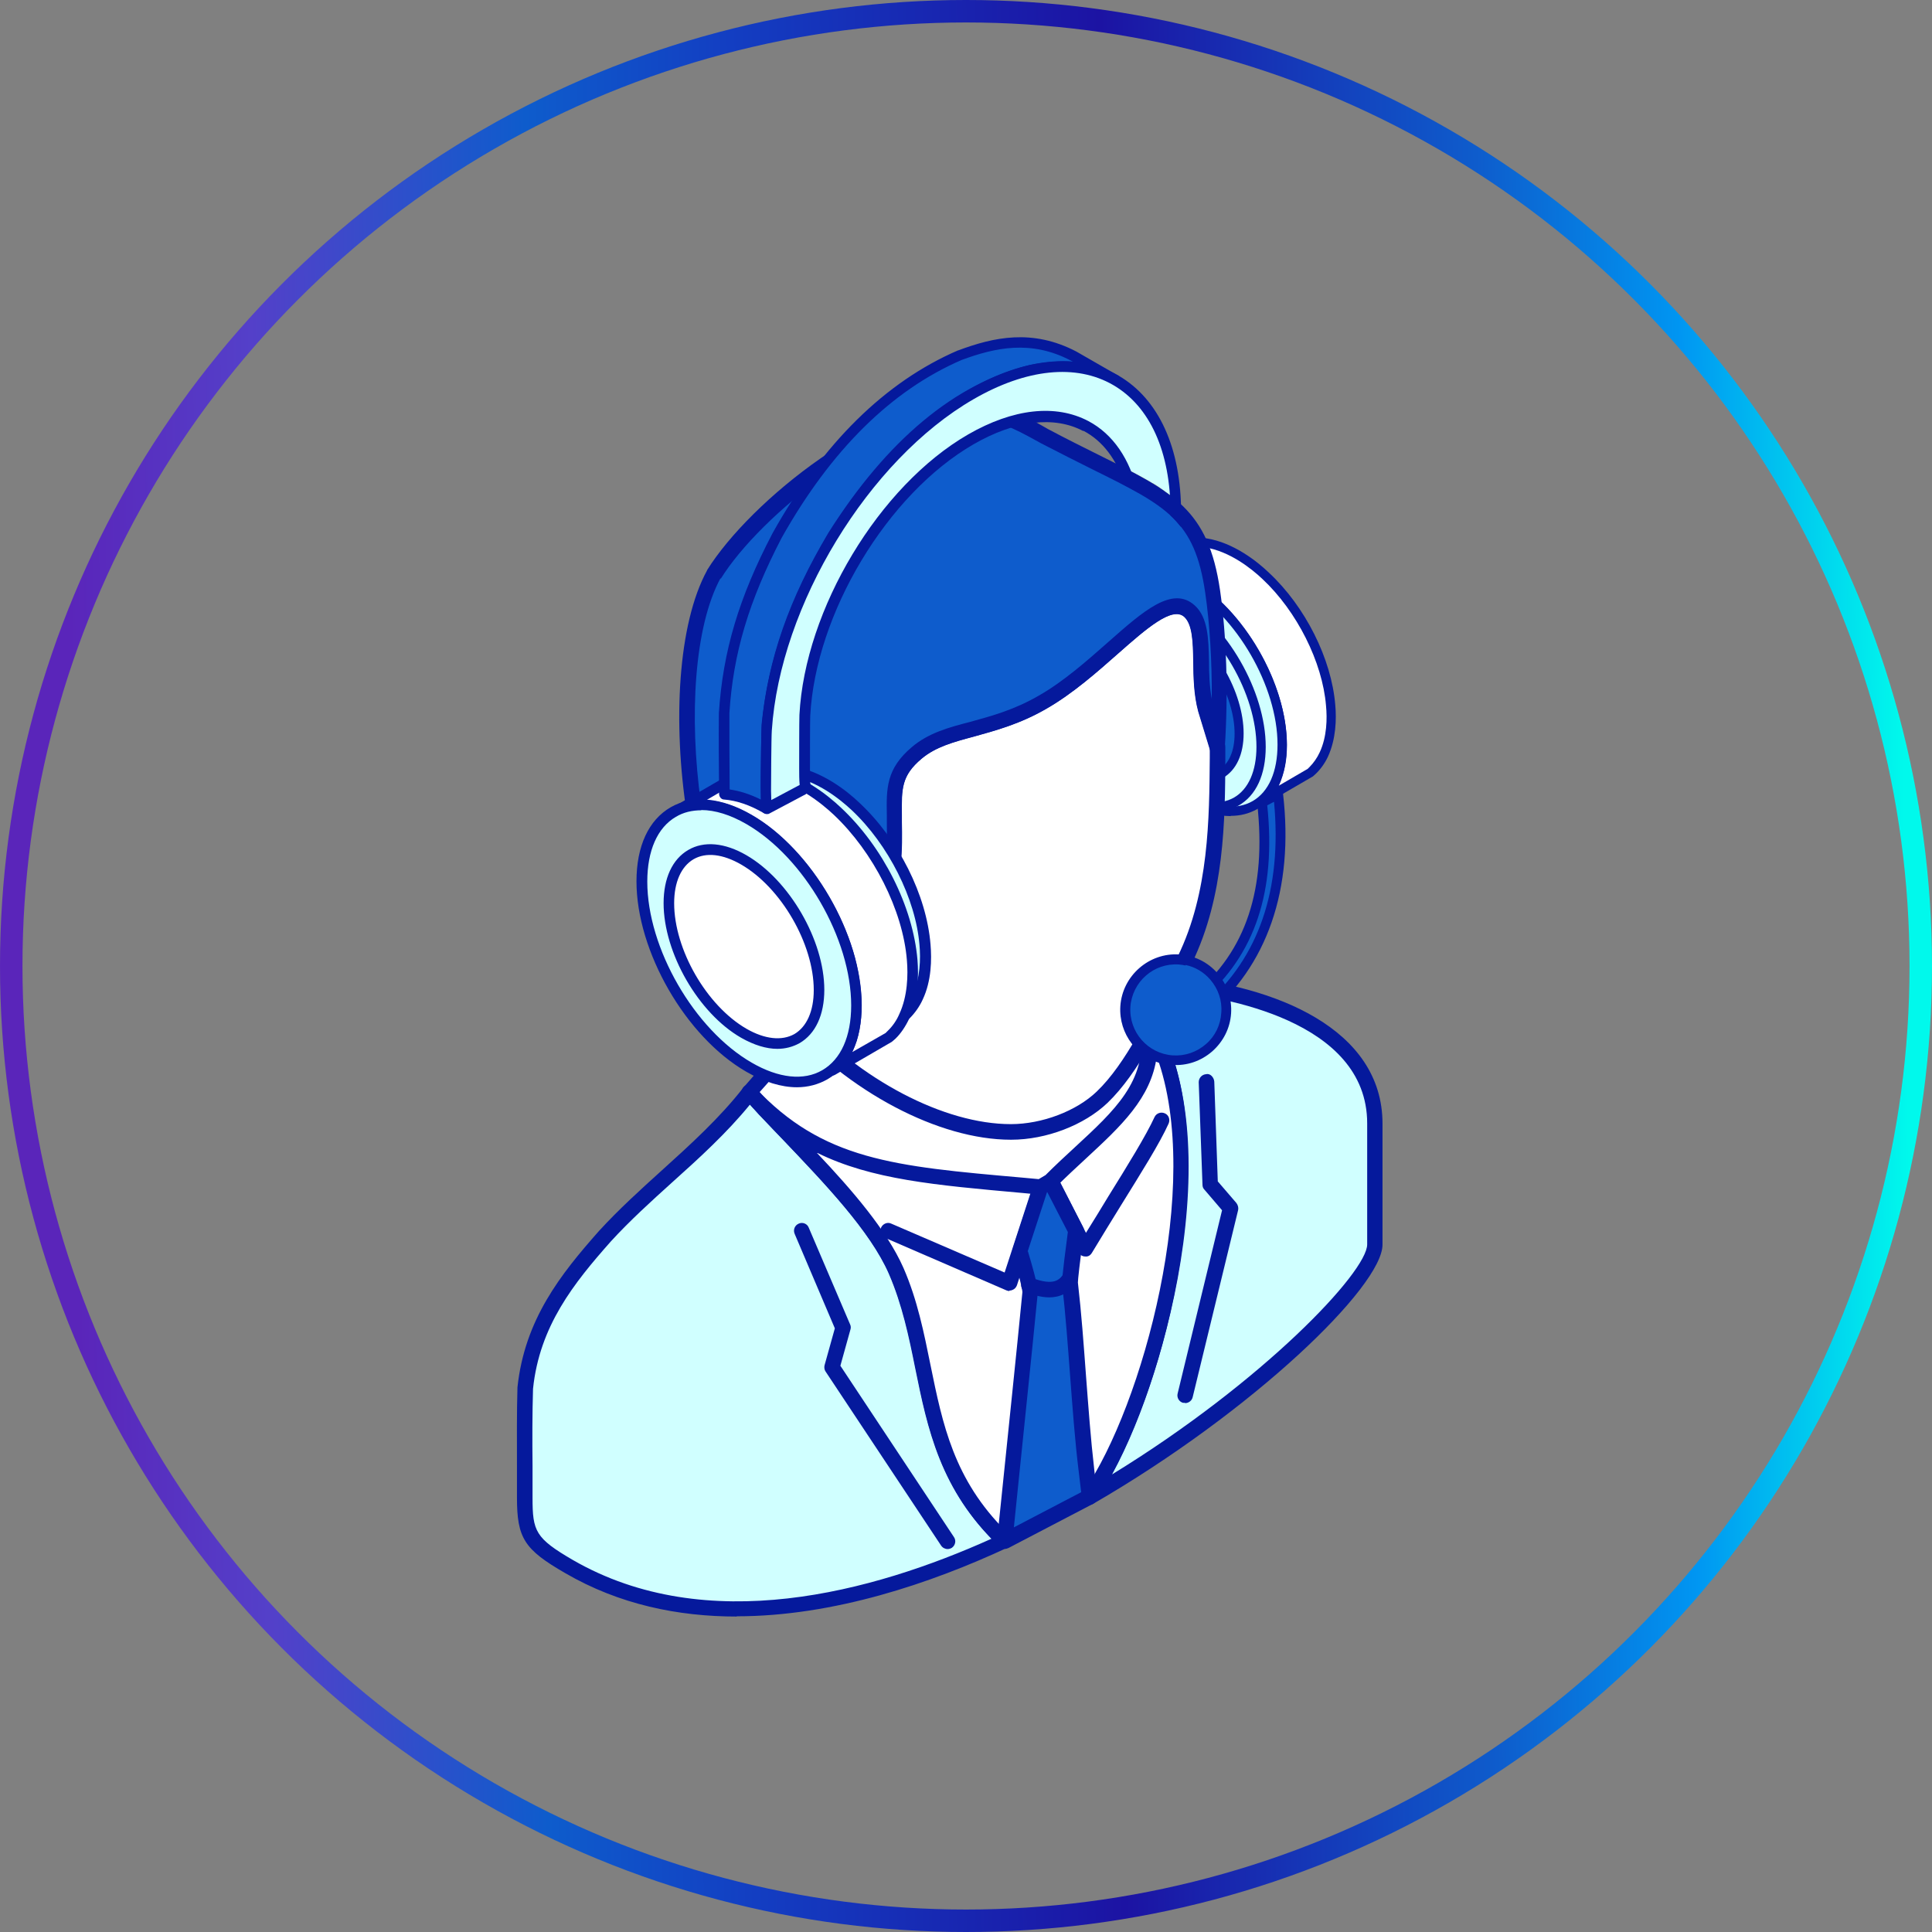 <svg width="86" height="86" viewBox="0 0 86 86" fill="none" xmlns="http://www.w3.org/2000/svg">
<rect x="0" y="0" width="86" height="86" fill="#808080" stroke="none"/>
<circle cx="43" cy="43" r="42.5" stroke="url(#paint0_linear_5_235897)"/>
<g clip-path="url(#clip0_5_235897)">
<path fill-rule="evenodd" clip-rule="evenodd" d="M50.273 25.517L52.453 24.265L52.609 24.209C52.945 24.109 53.325 24.109 53.671 24.154C54.655 24.31 55.627 24.947 56.332 25.618C57.852 27.037 59.059 29.306 59.227 31.385C59.282 32.101 59.227 32.906 58.925 33.565C58.802 33.822 58.634 34.079 58.433 34.28L58.31 34.392L56.13 35.644C56.22 35.566 56.298 35.499 56.365 35.409C56.6 35.141 56.779 34.794 56.891 34.459C57.203 33.487 57.092 32.313 56.823 31.341C56.309 29.407 55.002 27.35 53.347 26.199C52.71 25.752 51.905 25.383 51.123 25.361C50.899 25.361 50.654 25.383 50.43 25.45L50.273 25.506V25.517Z" fill="white"/>
<path fill-rule="evenodd" clip-rule="evenodd" d="M51.268 25.183C52.128 25.238 52.933 25.685 53.458 26.054C55.068 27.172 56.465 29.229 57.024 31.308C57.214 32.001 57.471 33.353 57.091 34.538C57.046 34.683 56.99 34.84 56.923 34.974L58.209 34.225L58.298 34.136C58.466 33.968 58.633 33.733 58.745 33.487C59.069 32.794 59.081 31.978 59.025 31.408C58.868 29.475 57.728 27.206 56.197 25.775C55.716 25.317 54.733 24.534 53.637 24.366C53.302 24.311 52.955 24.333 52.676 24.411L52.519 24.456L51.268 25.183ZM56.13 35.857C56.063 35.857 56.007 35.823 55.962 35.767C55.895 35.678 55.917 35.566 55.984 35.488C56.074 35.41 56.141 35.354 56.208 35.276C56.409 35.052 56.577 34.728 56.689 34.393C57.035 33.297 56.789 32.045 56.621 31.397C56.085 29.407 54.755 27.44 53.224 26.378C52.497 25.875 51.748 25.596 51.111 25.574C50.899 25.574 50.675 25.596 50.485 25.652L50.34 25.708C50.239 25.741 50.127 25.697 50.094 25.596C50.049 25.495 50.094 25.384 50.172 25.339L52.352 24.087L52.553 24.02C52.9 23.919 53.313 23.897 53.704 23.964C54.911 24.154 55.962 24.992 56.476 25.484C58.108 27.004 59.271 29.329 59.438 31.386C59.494 32.001 59.472 32.895 59.114 33.677C58.98 33.968 58.779 34.247 58.566 34.449L58.443 34.56L56.23 35.846C56.23 35.846 56.163 35.879 56.13 35.879V35.857Z" fill="#05199C"/>
<path fill-rule="evenodd" clip-rule="evenodd" d="M52.922 35.544C50.619 34.214 48.764 30.995 48.764 28.346C48.764 25.697 50.619 24.624 52.922 25.943C55.213 27.273 57.08 30.492 57.08 33.141C57.08 35.79 55.213 36.863 52.922 35.544Z" fill="#D0FFFF"/>
<path fill-rule="evenodd" clip-rule="evenodd" d="M51.066 25.587C50.709 25.587 50.373 25.665 50.083 25.833C49.367 26.246 48.965 27.14 48.965 28.348C48.965 30.93 50.787 34.082 53.022 35.367C54.073 35.971 55.045 36.071 55.761 35.658C56.476 35.244 56.867 34.35 56.867 33.143C56.867 30.561 55.045 27.409 52.81 26.123C52.184 25.766 51.592 25.587 51.055 25.587H51.066ZM54.788 36.328C54.174 36.328 53.514 36.127 52.821 35.725C50.474 34.372 48.562 31.064 48.562 28.348C48.562 26.984 49.032 25.967 49.881 25.475C50.731 24.983 51.849 25.084 53.022 25.766C55.37 27.118 57.281 30.427 57.281 33.143C57.281 34.495 56.811 35.523 55.962 36.015C55.604 36.217 55.213 36.317 54.777 36.317L54.788 36.328Z" fill="#05199C"/>
<path fill-rule="evenodd" clip-rule="evenodd" d="M52.374 35.41C50.295 34.215 48.607 31.297 48.607 28.894C48.607 26.491 50.295 25.518 52.374 26.715C54.453 27.91 56.141 30.839 56.141 33.242C56.141 35.645 54.453 36.618 52.374 35.41Z" fill="#D0FFFF"/>
<path fill-rule="evenodd" clip-rule="evenodd" d="M50.698 26.402C50.373 26.402 50.083 26.48 49.815 26.625C49.166 26.994 48.809 27.799 48.809 28.883C48.809 31.219 50.452 34.058 52.475 35.232C53.414 35.769 54.286 35.869 54.934 35.5C55.571 35.131 55.929 34.327 55.929 33.242C55.929 30.906 54.286 28.067 52.263 26.894C51.704 26.57 51.167 26.402 50.686 26.402H50.698ZM54.062 36.126C53.503 36.126 52.911 35.947 52.274 35.578C50.139 34.349 48.406 31.342 48.406 28.883C48.406 27.642 48.831 26.715 49.613 26.268C50.385 25.821 51.413 25.91 52.475 26.536C54.61 27.765 56.342 30.772 56.342 33.242C56.342 34.483 55.917 35.411 55.135 35.858C54.811 36.048 54.442 36.137 54.051 36.137L54.062 36.126Z" fill="#05199C"/>
<path fill-rule="evenodd" clip-rule="evenodd" d="M52.375 34.268C50.844 33.385 49.592 31.228 49.592 29.462C49.592 27.696 50.833 26.97 52.375 27.864C53.906 28.747 55.158 30.904 55.158 32.67C55.158 34.436 53.917 35.163 52.375 34.268Z" fill="#0E5CCC"/>
<path fill-rule="evenodd" clip-rule="evenodd" d="M52.485 34.09C53.167 34.481 53.782 34.548 54.24 34.28C54.699 34.012 54.956 33.442 54.956 32.659C54.956 30.96 53.748 28.881 52.273 28.021C51.602 27.629 50.976 27.562 50.518 27.831C50.06 28.099 49.803 28.669 49.803 29.451C49.803 31.15 50.999 33.229 52.474 34.09H52.485ZM53.625 34.85C53.212 34.85 52.754 34.716 52.273 34.437C50.686 33.52 49.4 31.284 49.4 29.451C49.4 28.512 49.724 27.82 50.317 27.473C50.909 27.127 51.681 27.205 52.485 27.663C54.072 28.579 55.358 30.815 55.358 32.648C55.358 33.576 55.034 34.28 54.441 34.627C54.196 34.772 53.916 34.839 53.614 34.839L53.625 34.85Z" fill="#05199C"/>
<path fill-rule="evenodd" clip-rule="evenodd" d="M39.889 56.577C41.621 60.545 40.783 64.871 44.718 68.593C38.246 71.6 31.025 73.03 25.325 69.733C23.559 68.716 23.358 68.291 23.358 66.67C23.358 65.061 23.324 63.395 23.38 61.786C23.682 58.98 25.124 57.08 26.934 55.035C28.969 52.81 31.517 51.033 33.361 48.641C35.407 50.955 38.738 53.939 39.889 56.588V56.577ZM33.551 48.831L33.373 48.652C33.428 48.708 33.495 48.775 33.551 48.831ZM61.193 55.392V50.005C61.193 45.69 55.884 44.126 52.206 43.812C51.894 44.45 51.581 45.087 51.245 45.69C54.129 50.865 51.659 61.942 48.484 66.626C55.683 62.468 61.182 56.968 61.193 55.392Z" fill="#D0FFFF"/>
<path fill-rule="evenodd" clip-rule="evenodd" d="M51.648 45.702C54.286 50.732 52.285 60.523 49.502 65.631C56.231 61.507 60.858 56.622 60.858 55.393V50.005C60.858 45.378 54.286 44.372 52.419 44.182C52.173 44.696 51.916 45.199 51.648 45.691V45.702ZM48.496 66.973C48.407 66.973 48.306 66.939 48.239 66.861C48.127 66.749 48.116 66.57 48.205 66.436C51.29 61.898 53.738 50.877 50.955 45.87C50.899 45.769 50.899 45.646 50.955 45.534C51.279 44.931 51.592 44.294 51.905 43.668C51.972 43.534 52.106 43.467 52.24 43.478C56.734 43.869 61.54 45.78 61.54 50.017V55.404C61.54 57.26 55.795 62.815 48.664 66.939C48.608 66.973 48.552 66.984 48.496 66.984V66.973ZM33.384 49.167C32.345 50.441 31.115 51.559 29.919 52.632C28.991 53.47 28.041 54.331 27.192 55.259C25.538 57.125 24.017 59.026 23.727 61.82C23.693 62.926 23.693 64.111 23.705 65.251C23.705 65.721 23.705 66.201 23.705 66.671C23.705 68.157 23.828 68.47 25.504 69.443C31.451 72.874 38.828 70.885 44.137 68.493C41.812 66.09 41.275 63.463 40.761 60.914C40.482 59.517 40.18 58.075 39.588 56.712C38.761 54.812 36.715 52.677 34.916 50.788C34.379 50.229 33.854 49.681 33.395 49.167H33.384ZM32.803 71.958C30.176 71.958 27.561 71.421 25.158 70.024C23.336 68.973 23.012 68.47 23.012 66.66C23.012 66.19 23.012 65.721 23.012 65.24C23.012 64.089 23 62.904 23.034 61.753C23.358 58.735 24.945 56.734 26.678 54.778C27.55 53.828 28.511 52.956 29.45 52.107C30.724 50.955 32.043 49.76 33.094 48.407C33.205 48.262 33.418 48.228 33.574 48.34C33.574 48.34 33.574 48.34 33.585 48.351C33.596 48.362 33.619 48.373 33.63 48.396L33.809 48.575C33.809 48.575 33.854 48.63 33.876 48.664C34.368 49.201 34.882 49.737 35.407 50.296C37.252 52.218 39.342 54.409 40.214 56.421C40.84 57.852 41.13 59.327 41.421 60.758C41.968 63.441 42.483 65.978 44.953 68.325C45.031 68.403 45.076 68.515 45.053 68.627C45.031 68.739 44.964 68.839 44.863 68.884C41.454 70.471 37.117 71.947 32.792 71.947L32.803 71.958Z" fill="#05199C"/>
<path fill-rule="evenodd" clip-rule="evenodd" d="M33.361 48.629C33.641 48.271 34.457 47.433 34.68 47.064C35.116 46.315 35.105 46.036 35.194 45.164C38.95 49.501 47.769 52.049 51.145 45.891C52.106 48.182 49.367 52.586 45.869 53.894C43.298 54.855 39.375 54.263 37.385 52.452L34.021 49.378L33.361 48.64V48.629Z" fill="white"/>
<path fill-rule="evenodd" clip-rule="evenodd" d="M33.819 48.618L34.278 49.133L37.62 52.173C39.453 53.838 43.253 54.487 45.757 53.548C47.724 52.821 49.646 50.932 50.541 48.853C50.876 48.093 51.021 47.378 50.999 46.774C49.769 48.54 47.947 49.591 45.678 49.826C42.247 50.183 38.078 48.574 35.451 45.925C35.395 46.349 35.295 46.674 34.971 47.221C34.814 47.489 34.445 47.903 34.087 48.306C33.987 48.417 33.897 48.518 33.819 48.607V48.618ZM43.108 54.677C40.883 54.677 38.547 53.95 37.161 52.687L33.797 49.624L33.115 48.853C33.003 48.73 32.992 48.54 33.104 48.406C33.204 48.272 33.395 48.071 33.584 47.847C33.886 47.512 34.266 47.087 34.389 46.875C34.747 46.271 34.769 46.036 34.836 45.377L34.859 45.109C34.87 44.975 34.971 44.852 35.093 44.818C35.227 44.773 35.362 44.818 35.462 44.919C37.888 47.724 42.146 49.513 45.611 49.144C47.936 48.898 49.747 47.713 50.853 45.701C50.921 45.589 51.044 45.522 51.178 45.522C51.312 45.522 51.424 45.612 51.48 45.735C51.848 46.629 51.748 47.825 51.189 49.121C50.228 51.357 48.137 53.391 46.014 54.196C45.142 54.52 44.147 54.677 43.119 54.677H43.108Z" fill="#05199C"/>
<path fill-rule="evenodd" clip-rule="evenodd" d="M49.066 48.832C50.485 47.468 51.636 44.987 52.743 42.718C54.252 39.622 54.174 36.09 54.196 33.251L53.682 31.563C53.503 30.87 53.481 30.121 53.469 29.417C53.447 28.489 53.436 27.64 52.955 27.204C52.195 26.511 50.988 27.573 49.569 28.824C48.607 29.674 47.557 30.602 46.417 31.261C45.276 31.921 44.226 32.2 43.265 32.457C42.337 32.714 41.487 32.938 40.806 33.508C39.744 34.402 39.788 35.128 39.811 36.414C39.833 37.621 39.889 38.817 39.151 41.388C39.062 40.739 38.905 40.08 38.66 39.465C37.329 36.224 34.121 37.364 34.188 40.438C34.188 40.751 34.233 41.064 34.3 41.365C34.502 42.226 34.982 43.221 35.373 43.959C35.508 44.193 35.34 44.842 35.217 45.199C37.933 48.273 41.856 50.374 44.997 50.363C46.394 50.363 48.037 49.793 49.054 48.809L49.066 48.832Z" fill="white"/>
<path fill-rule="evenodd" clip-rule="evenodd" d="M35.62 45.133C38.281 48.072 42.025 50.039 44.998 50.039C46.384 50.039 47.916 49.458 48.821 48.587C50.106 47.357 51.168 45.155 52.208 43.02L52.431 42.562C53.817 39.723 53.828 36.414 53.851 33.754V33.296L53.348 31.664C53.147 30.915 53.136 30.155 53.124 29.417C53.113 28.579 53.091 27.785 52.722 27.45C52.185 26.969 51.023 27.986 49.793 29.071C48.843 29.909 47.759 30.87 46.586 31.541C45.412 32.223 44.316 32.513 43.355 32.782C42.439 33.028 41.656 33.24 41.03 33.765C40.125 34.525 40.136 35.106 40.147 36.28V36.593C40.17 37.778 40.192 38.996 39.477 41.478C39.432 41.634 39.298 41.735 39.119 41.724C38.962 41.712 38.828 41.589 38.806 41.433C38.706 40.74 38.549 40.125 38.337 39.6C37.822 38.359 36.962 37.711 36.079 37.89C35.319 38.046 34.503 38.918 34.536 40.427C34.536 40.706 34.581 40.997 34.648 41.288C34.793 41.936 35.151 42.785 35.688 43.803C35.822 44.06 35.799 44.495 35.62 45.121V45.133ZM44.998 50.733C41.79 50.733 37.767 48.609 34.972 45.446C34.894 45.356 34.872 45.233 34.905 45.11C35.073 44.574 35.106 44.216 35.084 44.127C34.514 43.065 34.145 42.16 33.977 41.455C33.899 41.12 33.855 40.785 33.855 40.461C33.821 38.829 34.682 37.498 35.945 37.23C36.906 37.029 38.214 37.476 38.985 39.343C39.063 39.522 39.13 39.7 39.186 39.902C39.51 38.404 39.488 37.498 39.477 36.615V36.303C39.454 35.095 39.443 34.224 40.594 33.251C41.332 32.625 42.237 32.379 43.188 32.133C44.16 31.865 45.155 31.597 46.25 30.96C47.368 30.323 48.419 29.384 49.346 28.568C50.878 27.215 52.197 26.042 53.191 26.958C53.773 27.495 53.795 28.434 53.817 29.417C53.828 30.11 53.84 30.826 54.019 31.485L54.533 33.162C54.533 33.162 54.544 33.229 54.544 33.262V33.765C54.533 36.492 54.51 39.891 53.057 42.875L52.834 43.333C51.772 45.513 50.676 47.77 49.302 49.09C48.262 50.084 46.574 50.733 45.01 50.733H44.998Z" fill="#05199C"/>
<path fill-rule="evenodd" clip-rule="evenodd" d="M31.786 25.561C29.282 30.144 30.858 42.685 35.173 45.401C35.262 45.178 35.553 44.261 35.397 43.971C35.005 43.233 34.514 42.227 34.324 41.377C33.385 37.242 38.303 35.308 39.175 41.4C39.912 38.829 39.845 37.633 39.834 36.426C39.812 35.152 39.767 34.414 40.829 33.52C41.511 32.938 42.349 32.715 43.288 32.469C44.249 32.212 45.3 31.921 46.44 31.273C47.58 30.614 48.631 29.686 49.592 28.836C51.011 27.584 52.218 26.523 52.979 27.216C53.459 27.652 53.47 28.512 53.493 29.429C53.504 30.133 53.515 30.882 53.705 31.575L54.219 33.263C54.365 31.038 54.32 28.456 54.007 26.333C53.414 22.242 51.581 22.085 46.529 19.414C45.724 18.989 44.674 18.285 43.12 18.229C39.32 18.106 33.675 22.544 31.797 25.573L31.786 25.561Z" fill="#0E5CCC"/>
<path fill-rule="evenodd" clip-rule="evenodd" d="M32.077 25.728C29.73 30.043 31.116 41.757 34.983 44.842C35.061 44.529 35.117 44.216 35.084 44.115C34.514 43.053 34.145 42.148 33.977 41.444C33.642 39.957 33.999 38.549 34.916 37.755C35.553 37.185 36.392 37.029 37.151 37.308C37.722 37.52 38.638 38.135 39.186 39.901C39.51 38.404 39.488 37.498 39.476 36.615V36.302C39.454 35.095 39.443 34.223 40.594 33.251C41.332 32.625 42.237 32.379 43.187 32.133C44.16 31.865 45.155 31.596 46.25 30.959C47.368 30.322 48.418 29.383 49.346 28.567C50.877 27.215 52.196 26.041 53.191 26.958C53.772 27.494 53.795 28.433 53.817 29.417C53.817 29.976 53.839 30.557 53.94 31.116C53.951 29.428 53.851 27.774 53.649 26.388C53.18 23.157 51.939 22.532 48.62 20.889C47.949 20.553 47.189 20.173 46.35 19.737L46.004 19.547C45.266 19.145 44.361 18.642 43.087 18.597C43.042 18.597 42.997 18.597 42.941 18.597C39.275 18.597 33.854 22.9 32.077 25.773V25.728ZM35.162 45.747C35.095 45.747 35.039 45.725 34.983 45.691C30.512 42.874 28.88 30.143 31.473 25.393V25.382C33.407 22.274 39.13 17.725 43.098 17.871C44.529 17.915 45.568 18.485 46.317 18.91L46.652 19.1C47.491 19.547 48.239 19.916 48.91 20.251C52.252 21.917 53.783 22.677 54.309 26.276C54.599 28.288 54.678 30.848 54.521 33.273C54.51 33.441 54.376 33.575 54.219 33.597C54.052 33.62 53.895 33.519 53.851 33.362L53.336 31.675C53.135 30.926 53.124 30.166 53.113 29.428C53.102 28.59 53.079 27.796 52.711 27.461C52.174 26.98 51.011 27.997 49.782 29.081C48.832 29.92 47.748 30.881 46.574 31.552C45.401 32.233 44.305 32.524 43.344 32.792C42.427 33.038 41.645 33.251 41.019 33.776C40.114 34.536 40.125 35.117 40.136 36.291V36.604C40.158 37.789 40.181 39.007 39.465 41.488C39.421 41.645 39.275 41.745 39.108 41.734C38.94 41.723 38.817 41.6 38.795 41.444C38.526 39.577 37.833 38.314 36.883 37.956C36.358 37.755 35.799 37.878 35.341 38.281C34.771 38.772 34.29 39.834 34.626 41.31C34.771 41.958 35.128 42.807 35.665 43.825C35.933 44.328 35.486 45.501 35.464 45.546C35.419 45.646 35.352 45.725 35.251 45.747C35.218 45.758 35.184 45.769 35.14 45.769L35.162 45.747Z" fill="#05199C"/>
<path fill-rule="evenodd" clip-rule="evenodd" d="M46.327 52.834C40.068 52.275 36.625 52.118 33.361 48.631C35.407 50.945 38.738 53.929 39.889 56.578C41.621 60.546 40.783 64.872 44.718 68.594L48.484 66.627C51.413 62.446 54.319 51.213 51.245 45.691L51.145 45.881C51.458 48.843 49.066 50.263 46.763 52.577L46.327 52.834Z" fill="white"/>
<path fill-rule="evenodd" clip-rule="evenodd" d="M36.368 51.324C37.933 52.978 39.476 54.767 40.213 56.432C40.839 57.863 41.13 59.338 41.421 60.769C41.957 63.396 42.46 65.866 44.785 68.168L48.261 66.358C50.843 62.602 53.582 52.733 51.491 47.021C51.245 48.888 49.882 50.139 48.351 51.559C47.915 51.961 47.468 52.375 47.02 52.822C46.998 52.844 46.976 52.867 46.953 52.878L46.517 53.135C46.45 53.169 46.383 53.18 46.316 53.18L45.489 53.101C41.633 52.755 38.805 52.509 36.391 51.324H36.368ZM44.718 68.929C44.629 68.929 44.55 68.895 44.483 68.839C41.845 66.347 41.286 63.586 40.739 60.903C40.459 59.506 40.158 58.064 39.565 56.7C38.738 54.8 36.693 52.666 34.893 50.776C34.245 50.106 33.63 49.458 33.093 48.854C32.971 48.709 32.982 48.496 33.116 48.373C33.25 48.239 33.474 48.25 33.596 48.396C36.626 51.637 39.778 51.917 45.511 52.42L46.238 52.487L46.54 52.308C46.987 51.861 47.434 51.447 47.859 51.056C49.625 49.424 51.022 48.139 50.787 45.925C50.787 45.858 50.787 45.791 50.821 45.724L50.933 45.534C50.989 45.422 51.111 45.355 51.234 45.355C51.357 45.355 51.48 45.422 51.536 45.534C54.811 51.425 51.559 62.837 48.753 66.827C48.719 66.872 48.675 66.906 48.63 66.928L44.863 68.895C44.863 68.895 44.752 68.94 44.707 68.94L44.718 68.929Z" fill="#05199C"/>
<path fill-rule="evenodd" clip-rule="evenodd" d="M44.931 57.471C44.931 57.471 44.842 57.46 44.797 57.438L39.399 55.102C39.22 55.024 39.142 54.822 39.22 54.644C39.298 54.476 39.499 54.386 39.667 54.465L44.719 56.644L45.926 52.945C45.982 52.766 46.183 52.665 46.362 52.721C46.44 52.743 46.507 52.799 46.552 52.866C46.519 52.721 46.586 52.565 46.731 52.486C46.899 52.397 47.111 52.464 47.189 52.632L48.34 54.878C48.676 54.342 49.011 53.794 49.335 53.258C50.196 51.871 51.012 50.553 51.392 49.725C51.47 49.558 51.671 49.48 51.85 49.558C52.029 49.636 52.096 49.837 52.018 50.016C51.627 50.888 50.788 52.218 49.916 53.626C49.481 54.331 49.033 55.057 48.609 55.761C48.542 55.873 48.441 55.951 48.296 55.929C48.173 55.929 48.061 55.851 48.005 55.739L46.586 52.967C46.586 52.967 46.586 53.09 46.586 53.146L45.267 57.214C45.233 57.304 45.166 57.382 45.077 57.416C45.032 57.438 44.987 57.449 44.931 57.449V57.471Z" fill="#05199C"/>
<path fill-rule="evenodd" clip-rule="evenodd" d="M44.719 68.592L48.486 66.625C48.419 66.066 48.407 65.965 48.351 65.451C48.038 62.791 47.938 59.941 47.625 57.113C47.614 56.979 47.748 55.906 47.893 54.788L46.764 52.586L46.328 52.843L45.401 55.704C45.647 56.509 45.87 57.359 45.859 57.538C45.535 60.868 45.188 64.143 44.864 67.318C44.819 67.798 44.786 68.1 44.73 68.603L44.719 68.592Z" fill="#0E5CCC"/>
<path fill-rule="evenodd" clip-rule="evenodd" d="M45.757 55.704C46.227 57.269 46.204 57.481 46.193 57.57C45.902 60.544 45.589 63.483 45.299 66.345L45.131 67.988L48.127 66.423L48.015 65.484C47.847 64.109 47.747 62.723 47.635 61.248C47.534 59.907 47.434 58.52 47.277 57.146C47.277 57.079 47.255 56.933 47.534 54.843L46.618 53.066H46.607L45.746 55.704H45.757ZM44.718 68.938C44.651 68.938 44.584 68.915 44.528 68.882C44.427 68.804 44.371 68.692 44.382 68.569L44.617 66.289C44.908 63.439 45.221 60.488 45.511 57.515C45.511 57.503 45.5 57.235 45.075 55.804C45.053 55.737 45.053 55.67 45.075 55.603L46.014 52.742C46.036 52.664 46.092 52.596 46.171 52.552L46.607 52.295C46.685 52.25 46.785 52.239 46.875 52.261C46.964 52.283 47.042 52.351 47.087 52.429L48.216 54.631C48.25 54.687 48.261 54.765 48.25 54.832C48.06 56.229 47.981 56.967 47.981 57.09C48.138 58.453 48.239 59.851 48.339 61.203C48.451 62.667 48.551 64.053 48.708 65.406L48.842 66.591C48.853 66.736 48.786 66.87 48.663 66.937L44.896 68.904C44.896 68.904 44.785 68.949 44.74 68.949L44.718 68.938Z" fill="#05199C"/>
<path fill-rule="evenodd" clip-rule="evenodd" d="M46.707 57.751C46.282 57.751 45.88 57.594 45.678 57.527C45.5 57.46 45.41 57.259 45.477 57.08C45.544 56.901 45.746 56.812 45.924 56.879C46.897 57.248 47.165 56.98 47.344 56.7C47.445 56.532 47.657 56.488 47.813 56.588C47.981 56.689 48.026 56.901 47.925 57.058C47.601 57.594 47.132 57.751 46.696 57.751H46.707Z" fill="#05199C"/>
<path fill-rule="evenodd" clip-rule="evenodd" d="M42.181 68.954C42.069 68.954 41.958 68.898 41.89 68.797L36.749 61.051C36.693 60.973 36.682 60.861 36.704 60.772L37.162 59.129L35.374 54.926C35.296 54.747 35.374 54.546 35.553 54.468C35.721 54.389 35.933 54.468 36 54.647L37.844 58.961C37.878 59.028 37.878 59.118 37.855 59.185L37.408 60.794L42.461 68.417C42.572 68.574 42.528 68.786 42.371 68.898C42.315 68.931 42.248 68.954 42.181 68.954Z" fill="#05199C"/>
<path fill-rule="evenodd" clip-rule="evenodd" d="M52.744 62.446C52.744 62.446 52.688 62.446 52.666 62.446C52.487 62.402 52.375 62.212 52.42 62.033L54.398 53.873L53.605 52.946C53.549 52.89 53.527 52.812 53.527 52.733L53.359 48.173C53.359 47.983 53.504 47.826 53.694 47.815C53.873 47.77 54.041 47.961 54.052 48.151L54.208 52.588L55.035 53.549C55.103 53.639 55.136 53.75 55.114 53.862L53.091 62.189C53.057 62.346 52.912 62.458 52.755 62.458L52.744 62.446Z" fill="#05199C"/>
<path fill-rule="evenodd" clip-rule="evenodd" d="M53.536 45.079L53.268 44.431C56.14 42.05 56.509 38.73 56.163 35.713L56.889 35.344C57.28 38.73 56.699 42.486 53.525 45.079H53.536Z" fill="#0E5CCC"/>
<path fill-rule="evenodd" clip-rule="evenodd" d="M53.536 44.499L53.626 44.722C56.04 42.621 57.079 39.581 56.711 35.691L56.409 35.848C56.811 39.67 55.861 42.498 53.536 44.499ZM53.491 45.304C53.424 45.281 53.368 45.237 53.346 45.169L53.078 44.521C53.044 44.432 53.078 44.331 53.134 44.275C55.47 42.342 56.386 39.559 55.962 35.758C55.962 35.669 55.995 35.579 56.085 35.535L56.8 35.166C56.867 35.132 56.945 35.132 57.001 35.166C57.068 35.199 57.113 35.266 57.113 35.333C57.605 39.592 56.409 43.023 53.681 45.259C53.626 45.304 53.559 45.315 53.491 45.304Z" fill="#05199C"/>
<path fill-rule="evenodd" clip-rule="evenodd" d="M52.194 47.206C53.424 47.284 54.508 46.345 54.586 45.115C54.676 43.875 53.737 42.802 52.496 42.723C51.255 42.645 50.182 43.573 50.104 44.813C50.026 46.054 50.965 47.127 52.206 47.206H52.194Z" fill="#0E5CCC"/>
<path fill-rule="evenodd" clip-rule="evenodd" d="M52.776 42.978C52.676 42.955 52.586 42.944 52.475 42.933C51.357 42.855 50.396 43.704 50.317 44.822C50.25 45.94 51.089 46.901 52.206 46.979C52.754 47.013 53.268 46.834 53.682 46.476C54.095 46.118 54.33 45.627 54.364 45.079C54.408 44.542 54.229 44.017 53.872 43.604C53.581 43.268 53.201 43.045 52.776 42.955V42.978ZM51.815 47.37C50.642 47.113 49.792 46.029 49.87 44.788C49.96 43.436 51.145 42.396 52.497 42.486C53.156 42.531 53.76 42.821 54.196 43.324C54.621 43.816 54.844 44.453 54.8 45.112C54.755 45.772 54.453 46.364 53.961 46.8C53.458 47.236 52.832 47.449 52.173 47.404C52.05 47.404 51.927 47.382 51.815 47.359V47.37Z" fill="#05199C"/>
<path fill-rule="evenodd" clip-rule="evenodd" d="M31.619 35.791L33.944 34.45L34.112 34.394C34.469 34.293 34.872 34.282 35.241 34.338C36.28 34.506 37.32 35.188 38.08 35.903C39.7 37.412 40.986 39.826 41.176 42.051C41.243 42.811 41.176 43.671 40.852 44.376C40.729 44.644 40.539 44.923 40.315 45.136L40.181 45.258L37.856 46.6C37.946 46.51 38.024 46.443 38.113 46.354C38.37 46.063 38.549 45.694 38.672 45.337C38.996 44.308 38.873 43.045 38.594 42.017C38.046 39.96 36.649 37.77 34.883 36.54C34.201 36.071 33.352 35.668 32.513 35.646C32.279 35.646 32.01 35.668 31.787 35.735L31.619 35.791Z" fill="#D0FFFF"/>
<path fill-rule="evenodd" clip-rule="evenodd" d="M32.736 35.424C33.642 35.502 34.48 35.96 35.028 36.34C36.749 37.536 38.235 39.738 38.828 41.951C39.029 42.7 39.309 44.131 38.895 45.405C38.85 45.55 38.794 45.684 38.738 45.819L40.057 45.047L40.147 44.958C40.326 44.79 40.504 44.533 40.627 44.276C40.963 43.538 40.985 42.667 40.929 42.063C40.761 40.006 39.543 37.592 37.911 36.061C37.397 35.58 36.358 34.742 35.195 34.563C34.837 34.507 34.469 34.518 34.167 34.608L34.01 34.663L32.725 35.412L32.736 35.424ZM37.867 46.836C37.8 46.836 37.721 46.802 37.677 46.735C37.609 46.635 37.621 46.5 37.71 46.422C37.8 46.333 37.867 46.277 37.945 46.199C38.157 45.953 38.347 45.629 38.459 45.271C38.828 44.12 38.571 42.778 38.392 42.085C37.822 39.973 36.402 37.883 34.77 36.742C33.999 36.206 33.206 35.904 32.524 35.893C32.3 35.893 32.054 35.915 31.864 35.971L31.708 36.027C31.596 36.061 31.473 36.016 31.428 35.904C31.372 35.792 31.428 35.658 31.529 35.602L33.843 34.261L34.055 34.183C34.424 34.071 34.871 34.049 35.296 34.116C36.581 34.317 37.71 35.211 38.258 35.737C40.002 37.368 41.242 39.839 41.421 42.041C41.477 42.7 41.466 43.661 41.075 44.489C40.929 44.813 40.717 45.103 40.493 45.327L40.348 45.45L37.989 46.813C37.989 46.813 37.911 46.847 37.867 46.847V46.836Z" fill="#05199C"/>
<path fill-rule="evenodd" clip-rule="evenodd" d="M34.446 46.49C31.998 45.082 30.02 41.639 30.02 38.811C30.02 35.983 31.998 34.843 34.446 36.252C36.894 37.66 38.883 41.103 38.883 43.931C38.883 46.758 36.894 47.899 34.446 46.49Z" fill="white"/>
<path fill-rule="evenodd" clip-rule="evenodd" d="M34.559 46.289C35.665 46.926 36.694 47.038 37.454 46.602C38.214 46.166 38.627 45.216 38.627 43.941C38.627 41.192 36.694 37.839 34.313 36.464C33.206 35.827 32.178 35.715 31.418 36.151C30.647 36.587 30.233 37.537 30.233 38.822C30.233 41.572 32.167 44.925 34.548 46.3L34.559 46.289ZM36.414 47.339C35.766 47.339 35.051 47.127 34.313 46.702C31.809 45.26 29.764 41.717 29.764 38.822C29.764 37.369 30.267 36.274 31.183 35.748C32.1 35.223 33.296 35.335 34.559 36.061C37.062 37.503 39.108 41.046 39.108 43.941C39.108 45.394 38.605 46.49 37.688 47.015C37.308 47.239 36.884 47.339 36.414 47.339Z" fill="#05199C"/>
<path fill-rule="evenodd" clip-rule="evenodd" d="M30.299 35.994L32.803 34.552L32.981 34.496C33.373 34.384 33.797 34.373 34.2 34.44C35.329 34.619 36.446 35.356 37.262 36.117C39.006 37.748 40.392 40.353 40.593 42.745C40.66 43.572 40.593 44.5 40.236 45.248C40.101 45.539 39.9 45.841 39.666 46.076L39.531 46.199L37.028 47.64C37.128 47.551 37.218 47.473 37.296 47.372C37.564 47.059 37.776 46.668 37.9 46.277C38.257 45.17 38.123 43.807 37.832 42.7C37.229 40.476 35.731 38.117 33.831 36.798C33.104 36.284 32.188 35.859 31.282 35.837C31.037 35.837 30.735 35.871 30.5 35.938L30.31 35.994H30.299Z" fill="white"/>
<path fill-rule="evenodd" clip-rule="evenodd" d="M31.439 35.611C32.434 35.678 33.35 36.181 33.965 36.606C35.809 37.891 37.419 40.261 38.056 42.631C38.268 43.435 38.559 44.978 38.134 46.341C38.078 46.509 38.011 46.677 37.933 46.833L39.419 45.984L39.52 45.883C39.721 45.693 39.911 45.425 40.034 45.134C40.403 44.341 40.425 43.391 40.369 42.742C40.191 40.518 38.872 37.925 37.117 36.271C36.558 35.745 35.429 34.84 34.188 34.65C33.797 34.594 33.395 34.605 33.071 34.706L32.903 34.762L31.472 35.6L31.439 35.611ZM37.027 47.873C36.96 47.873 36.882 47.839 36.837 47.772C36.77 47.672 36.782 47.537 36.871 47.459C36.983 47.37 37.05 47.303 37.128 47.213C37.363 46.956 37.553 46.587 37.676 46.196C38.078 44.944 37.799 43.502 37.597 42.754C36.983 40.473 35.451 38.215 33.697 36.986C32.869 36.405 31.998 36.081 31.271 36.069C31.025 36.069 30.768 36.092 30.556 36.159L30.388 36.215C30.265 36.248 30.142 36.204 30.097 36.092C30.053 35.98 30.097 35.846 30.198 35.79L32.691 34.348L32.914 34.27C33.316 34.158 33.786 34.125 34.244 34.203C35.63 34.415 36.837 35.388 37.43 35.947C39.308 37.701 40.638 40.361 40.839 42.72C40.895 43.424 40.884 44.453 40.47 45.347C40.313 45.682 40.101 46.006 39.855 46.241L39.699 46.375L37.161 47.85C37.161 47.85 37.083 47.884 37.039 47.884L37.027 47.873Z" fill="#05199C"/>
<path fill-rule="evenodd" clip-rule="evenodd" d="M33.339 47.516C30.701 45.995 28.566 42.296 28.566 39.244C28.566 36.193 30.712 34.963 33.339 36.483C35.977 38.004 38.112 41.715 38.112 44.755C38.112 47.795 35.966 49.036 33.339 47.516Z" fill="#D0FFFF"/>
<path fill-rule="evenodd" clip-rule="evenodd" d="M31.216 36.069C30.802 36.069 30.422 36.159 30.087 36.36C29.26 36.841 28.813 37.869 28.813 39.244C28.813 42.206 30.903 45.827 33.462 47.303C34.658 47.996 35.776 48.119 36.603 47.638C37.43 47.157 37.889 46.14 37.889 44.754C37.889 41.792 35.798 38.171 33.228 36.684C32.512 36.271 31.831 36.058 31.216 36.058V36.069ZM35.474 48.398C34.781 48.398 34.01 48.163 33.217 47.705C30.523 46.151 28.332 42.351 28.332 39.233C28.332 37.668 28.869 36.505 29.852 35.935C30.825 35.376 32.11 35.488 33.462 36.271C36.156 37.824 38.358 41.624 38.358 44.743C38.358 46.308 37.822 47.47 36.838 48.04C36.425 48.275 35.966 48.398 35.474 48.398Z" fill="#05199C"/>
<path fill-rule="evenodd" clip-rule="evenodd" d="M42.739 15.808C44.516 15.149 46.07 14.947 47.803 15.853L49.669 16.926C48.373 16.255 47.344 16.21 45.936 16.468C42.069 17.429 39.151 20.581 37.095 23.834C35.485 26.527 34.479 29.12 34.144 32.25C34.121 33.468 34.054 34.754 34.121 35.983C33.462 35.603 32.836 35.391 32.255 35.346C32.233 34.128 32.233 32.954 32.244 31.736C32.434 28.807 33.25 26.416 34.602 23.834C36.513 20.436 39.095 17.373 42.75 15.797L42.739 15.808Z" fill="#0E5CCC"/>
<path fill-rule="evenodd" clip-rule="evenodd" d="M32.491 35.143C32.938 35.21 33.396 35.355 33.865 35.59C33.843 34.819 33.865 34.048 33.877 33.288C33.888 32.941 33.899 32.595 33.899 32.259C34.201 29.286 35.128 26.659 36.872 23.72C39.488 19.584 42.505 17.069 45.859 16.242C46.529 16.119 47.144 16.052 47.759 16.097L47.669 16.052C45.881 15.113 44.283 15.482 42.819 16.018C39.678 17.371 36.984 20.042 34.793 23.943C33.34 26.738 32.636 29.074 32.468 31.745C32.468 32.885 32.468 33.992 32.479 35.132L32.491 35.143ZM34.123 36.227C34.123 36.227 34.044 36.227 33.999 36.194C33.385 35.836 32.792 35.635 32.233 35.59C32.111 35.59 32.021 35.478 32.01 35.355C31.999 34.148 31.988 32.963 31.999 31.745C32.178 28.984 32.893 26.592 34.391 23.731C36.626 19.729 39.409 16.991 42.651 15.594C42.651 15.594 42.651 15.594 42.662 15.594C44.227 15.012 45.948 14.621 47.915 15.65L49.782 16.723C49.894 16.79 49.927 16.924 49.871 17.047C49.816 17.159 49.67 17.203 49.559 17.147C48.262 16.466 47.256 16.477 45.971 16.712C42.763 17.516 39.834 19.964 37.286 23.977C35.564 26.849 34.67 29.42 34.368 32.293C34.368 32.617 34.357 32.952 34.346 33.299C34.324 34.182 34.29 35.109 34.346 35.981C34.346 36.071 34.312 36.149 34.234 36.194C34.19 36.216 34.145 36.227 34.111 36.227H34.123Z" fill="#05199C"/>
<path fill-rule="evenodd" clip-rule="evenodd" d="M33.115 45.998C31.271 44.937 29.773 42.343 29.773 40.209C29.773 38.074 31.271 37.213 33.115 38.275C34.96 39.337 36.458 41.93 36.458 44.065C36.458 46.2 34.96 47.06 33.115 45.998Z" fill="white"/>
<path fill-rule="evenodd" clip-rule="evenodd" d="M33.228 45.794C34.044 46.263 34.804 46.342 35.362 46.029C35.91 45.704 36.223 45.011 36.223 44.072C36.223 42.016 34.77 39.512 32.993 38.484C32.177 38.014 31.428 37.925 30.869 38.249C30.322 38.573 30.009 39.266 30.009 40.205C30.009 42.262 31.45 44.766 33.228 45.794ZM34.602 46.688C34.111 46.688 33.563 46.52 32.993 46.196C31.081 45.101 29.539 42.407 29.539 40.205C29.539 39.087 29.93 38.249 30.634 37.836C31.339 37.422 32.266 37.511 33.228 38.07C35.139 39.177 36.693 41.859 36.693 44.061C36.693 45.179 36.301 46.017 35.597 46.431C35.295 46.599 34.96 46.688 34.602 46.688Z" fill="#05199C"/>
<path fill-rule="evenodd" clip-rule="evenodd" d="M50.005 20.792C50.452 21.026 50.854 21.239 51.234 21.462C51.267 21.485 51.301 21.507 51.335 21.518C51.48 21.608 51.625 21.697 51.759 21.798C51.793 21.82 51.826 21.843 51.849 21.865C52.005 21.977 52.162 22.088 52.307 22.2C52.016 16.857 48.06 14.756 43.209 17.561C38.425 20.322 34.49 26.861 34.121 32.495C34.099 32.785 34.088 34.92 34.088 35.199C34.088 35.468 34.088 35.736 34.11 35.982L35.709 35.132L35.832 35.043C35.798 34.775 35.787 34.495 35.787 34.205C35.787 34.026 35.787 32.014 35.798 31.835C36.044 27.219 39.252 21.82 43.197 19.54C46.249 17.785 48.853 18.4 49.993 20.792H50.005Z" fill="#D0FFFF"/>
<path fill-rule="evenodd" clip-rule="evenodd" d="M48.216 19.17C49.099 19.628 49.724 20.478 50.071 21.607C50.261 21.707 50.462 21.808 50.641 21.908C50.295 20.433 49.546 19.326 48.45 18.745C46.986 17.974 45.097 18.186 43.096 19.338C39.128 21.629 35.831 27.117 35.585 31.823C35.574 32.013 35.574 34.069 35.574 34.215C35.574 34.461 35.574 34.706 35.596 34.941L34.333 35.612C34.333 35.478 34.322 35.344 34.322 35.209C34.322 34.874 34.333 32.795 34.356 32.516C34.724 26.938 38.67 20.466 43.331 17.773C45.69 16.409 47.903 16.186 49.546 17.136C51.189 18.086 52.105 20.109 52.105 22.836V22.948C52.273 23.104 52.429 23.283 52.575 23.462V22.836C52.575 19.941 51.58 17.762 49.792 16.722C47.992 15.683 45.611 15.906 43.108 17.359C38.324 20.12 34.277 26.759 33.897 32.482C33.875 32.784 33.875 34.952 33.875 35.209C33.875 35.489 33.875 35.746 33.897 36.014C33.897 36.093 33.942 36.171 34.02 36.204C34.054 36.227 34.087 36.238 34.132 36.238C34.177 36.238 34.21 36.238 34.244 36.215L35.865 35.355L35.987 35.265C36.055 35.221 36.099 35.131 36.088 35.053C36.055 34.796 36.055 34.517 36.055 34.237C36.055 34.014 36.055 32.046 36.066 31.879C36.3 27.318 39.486 21.998 43.342 19.773C45.187 18.712 46.93 18.499 48.227 19.192L48.216 19.17Z" fill="#05199C"/>
</g>
<defs>
<linearGradient id="paint0_linear_5_235897" x1="2.024" y1="79.729" x2="90.087" y2="78.538" gradientUnits="userSpaceOnUse">
<stop offset="0.02" stop-color="#5A25BA"/>
<stop offset="0.114" stop-color="#5440C9"/>
<stop offset="0.254" stop-color="#0E5CCC"/>
<stop offset="0.358" stop-color="#133EC2"/>
<stop offset="0.545" stop-color="#1C13A3"/>
<stop offset="0.734" stop-color="#0E5CCC"/>
<stop offset="0.836" stop-color="#0096F2"/>
<stop offset="0.946" stop-color="#00F9EC"/>
</linearGradient>
<clipPath id="clip0_5_235897">
<rect width="38.54" height="56.96" fill="white" transform="translate(23 15)"/>
</clipPath>
</defs>
</svg>
